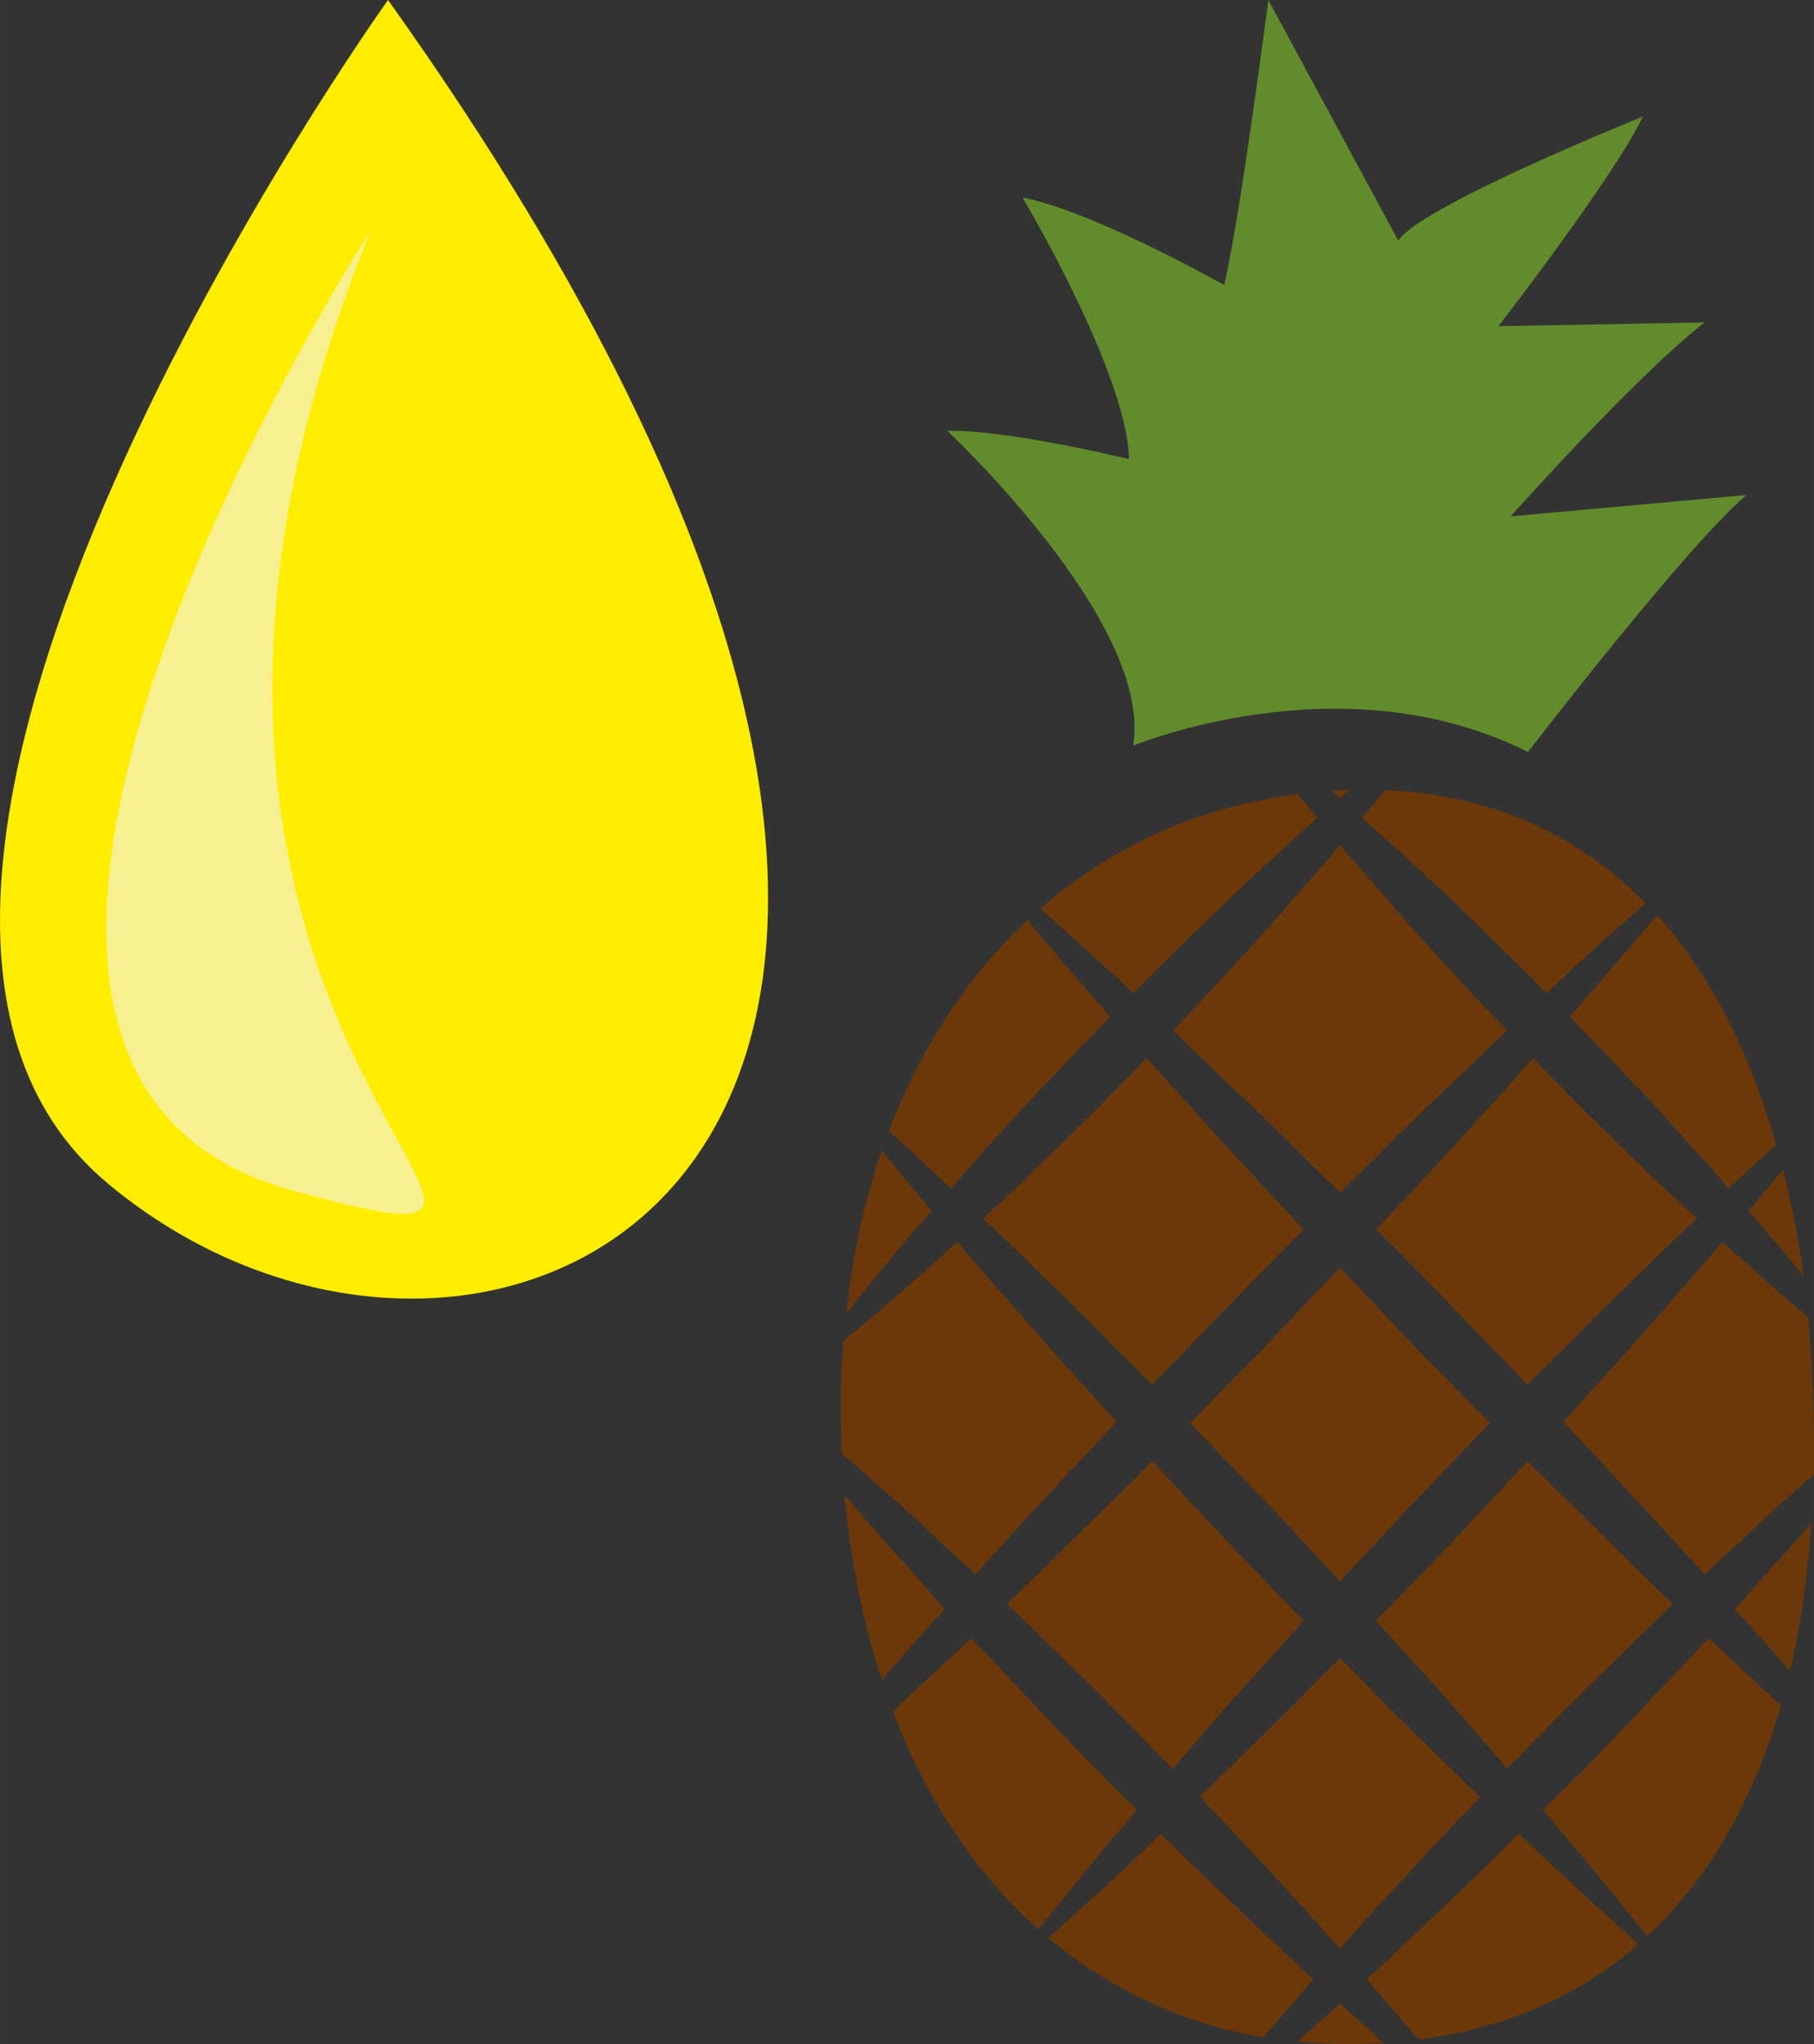 <?xml version="1.0" encoding="UTF-8" standalone="no"?>
<!-- Creator: CorelDRAW Home & Student X7 -->

<svg
   xmlns:dc="http://purl.org/dc/elements/1.1/"
   xmlns:cc="http://creativecommons.org/ns#"
   xmlns:rdf="http://www.w3.org/1999/02/22-rdf-syntax-ns#"
   xmlns:svg="http://www.w3.org/2000/svg"
   xmlns="http://www.w3.org/2000/svg"
   xmlns:sodipodi="http://sodipodi.sourceforge.net/DTD/sodipodi-0.dtd"
   xmlns:inkscape="http://www.inkscape.org/namespaces/inkscape"
   xml:space="preserve"
   width="48.57mm"
   height="54.71mm"
   version="1.1"
   style="clip-rule:evenodd;fill-rule:evenodd;image-rendering:optimizeQuality;shape-rendering:geometricPrecision;text-rendering:geometricPrecision"
   viewBox="0 0 4856.952 5471"
   id="svg61"
   sodipodi:docname="3564.svg"
   inkscape:version="0.92.4 (5da689c313, 2019-01-14)"><rect x="0" y="0" width="4856.952" height="5471" fill="#333333" stroke="none"/><sodipodi:namedview
   pagecolor="#ffffff"
   bordercolor="#666666"
   borderopacity="1"
   objecttolerance="10"
   gridtolerance="10"
   guidetolerance="10"
   inkscape:pageopacity="0"
   inkscape:pageshadow="2"
   inkscape:window-width="640"
   inkscape:window-height="480"
   id="namedview63"
   showgrid="false"
   inkscape:zoom="0.2102413"
   inkscape:cx="102.61237"
   inkscape:cy="91.691337"
   inkscape:window-x="0"
   inkscape:window-y="0"
   inkscape:window-maximized="0"
   inkscape:current-layer="svg61" />
 <defs
   id="defs4">
  <style
   type="text/css"
   id="style2">
   <![CDATA[
    .fil2 {fill:#628C2C;fill-rule:nonzero}
    .fil3 {fill:#6D3809;fill-rule:nonzero}
    .fil1 {fill:#F7F091;fill-rule:nonzero}
    .fil0 {fill:#FFED00;fill-rule:nonzero}
   ]]>
  </style>
 </defs>
 <g
   id="Vrstva_x0020_1"
   transform="translate(-7785.048,-11805)">
  <path
   class="fil0"
   d="m 8824,11805 c 0,0 -1701,2375 -750,3168 1042,869 2956,-75 750,-3168 z"
   id="path7"
   inkscape:connector-curvature="0"
   style="fill:#ffed00;fill-rule:nonzero" />
  <path
   class="fil1"
   d="m 8777,12423 c 0,0 -1443,2233 -207,2569 1048,284 -679,-382 207,-2569 z"
   id="path9"
   inkscape:connector-curvature="0"
   style="fill:#f7f091;fill-rule:nonzero" />
  <g
   id="_895319384">
   <path
   class="fil2"
   d="m 10819,13801 c 0,0 561,-234 1057,17 0,0 426,-554 585,-688 l -631,57 c 0,0 334,-375 519,-519 l -552,10 c 0,0 306,-394 387,-561 0,0 -595,239 -655,332 0,0 -263,-487 -348,-644 0,0 -73,567 -118,763 0,0 -355,-200 -540,-234 0,0 280,469 285,700 0,0 -322,-79 -487,-76 0,0 553,515 498,843 z"
   id="path11"
   inkscape:connector-curvature="0"
   style="fill:#628c2c;fill-rule:nonzero" />
   <path
   class="fil3"
   d="m 10331,14986 c 31,-36 62,-70 93,-106 50,-54 100,-110 152,-165 53,-55 106,-112 160,-166 7,-9 14,-16 21,-23 -7,-9 -16,-18 -23,-27 -77,-87 -143,-165 -198,-231 -158,148 -285,338 -371,564 49,44 105,96 166,154 z"
   id="path13"
   inkscape:connector-curvature="0"
   style="fill:#6d3809;fill-rule:nonzero" />
   <path
   class="fil3"
   d="m 11988,14526 c 8,7 15,14 21,23 55,54 108,111 160,166 53,55 102,111 151,165 33,36 64,70 93,106 47,-43 89,-82 127,-117 -69,-247 -176,-456 -318,-615 -58,69 -129,152 -210,245 -7,9 -16,18 -24,27 z"
   id="path15"
   inkscape:connector-curvature="0"
   style="fill:#6d3809;fill-rule:nonzero" />
   <path
   class="fil3"
   d="m 10796,14441 c 7,7 16,16 23,23 82,-82 162,-162 241,-237 52,-51 104,-99 154,-144 33,-31 66,-60 98,-89 -18,-22 -36,-43 -52,-63 -262,32 -497,138 -689,306 63,58 141,125 225,204 z"
   id="path17"
   inkscape:connector-curvature="0"
   style="fill:#6d3809;fill-rule:nonzero" />
   <path
   class="fil3"
   d="m 12626,15331 c -32,-28 -69,-58 -107,-93 -38,-34 -80,-71 -123,-109 -36,44 -74,89 -117,136 -59,69 -121,139 -188,213 -40,43 -79,88 -120,133 73,75 144,154 211,226 58,62 113,123 167,182 35,-33 70,-66 105,-97 55,-53 109,-102 160,-146 9,-8 18,-15 28,-24 0,-26 0,-55 0,-83 0,-115 -6,-230 -16,-338 z"
   id="path19"
   inkscape:connector-curvature="0"
   style="fill:#6d3809;fill-rule:nonzero" />
   <path
   class="fil3"
   d="m 12430,16112 c 52,56 103,113 147,165 30,-121 48,-254 58,-396 -31,36 -65,76 -102,115 -32,37 -67,76 -103,116 z"
   id="path21"
   inkscape:connector-curvature="0"
   style="fill:#6d3809;fill-rule:nonzero" />
   <path
   class="fil3"
   d="m 12519,16339 c -49,-47 -104,-97 -159,-149 -54,56 -107,115 -164,173 -60,65 -122,128 -184,192 -33,32 -64,63 -95,94 13,16 26,33 38,47 102,118 183,220 240,291 163,-150 283,-359 358,-617 -10,-10 -21,-20 -34,-31 z"
   id="path23"
   inkscape:connector-curvature="0"
   style="fill:#6d3809;fill-rule:nonzero" />
   <path
   class="fil3"
   d="m 10481,16098 c 56,55 115,110 173,168 62,60 125,124 187,187 27,28 55,57 84,86 11,-13 21,-25 32,-37 58,-67 121,-141 188,-214 42,-46 87,-96 131,-145 -68,-69 -136,-140 -203,-210 -68,-73 -136,-145 -202,-217 -72,73 -144,141 -213,210 -60,60 -120,117 -177,172 z"
   id="path25"
   inkscape:connector-curvature="0"
   style="fill:#6d3809;fill-rule:nonzero" />
   <path
   class="fil3"
   d="m 11893,16753 c -13,-14 -28,-26 -41,-39 -10,8 -19,20 -29,28 -61,62 -126,121 -185,179 -61,59 -120,113 -175,165 -7,6 -13,10 -18,17 21,24 41,48 60,71 29,32 54,62 78,90 233,-30 430,-117 589,-255 -69,-62 -166,-150 -279,-256 z"
   id="path27"
   inkscape:connector-curvature="0"
   style="fill:#6d3809;fill-rule:nonzero" />
   <path
   class="fil3"
   d="m 11283,17086 c -55,-52 -116,-106 -175,-165 -61,-58 -124,-117 -186,-179 -10,-8 -19,-20 -28,-28 -14,13 -29,25 -41,39 -103,98 -193,178 -261,239 163,136 358,229 575,266 24,-27 48,-55 73,-84 19,-23 40,-47 61,-71 -6,-7 -11,-11 -18,-17 z"
   id="path29"
   inkscape:connector-curvature="0"
   style="fill:#6d3809;fill-rule:nonzero" />
   <path
   class="fil3"
   d="m 10829,16649 c -33,-31 -62,-62 -95,-94 -62,-64 -124,-127 -184,-192 -57,-58 -110,-117 -164,-173 -55,52 -110,102 -161,149 -17,17 -33,31 -49,48 90,235 223,434 389,582 57,-70 133,-165 224,-273 14,-14 27,-31 40,-47 z"
   id="path31"
   inkscape:connector-curvature="0"
   style="fill:#6d3809;fill-rule:nonzero" />
   <path
   class="fil3"
   d="m 10314,16112 c -34,-40 -69,-79 -101,-116 -52,-56 -99,-111 -143,-162 -7,-8 -15,-18 -24,-27 17,178 51,344 100,495 5,-7 12,-14 17,-21 47,-53 98,-111 151,-169 z"
   id="path33"
   inkscape:connector-curvature="0"
   style="fill:#6d3809;fill-rule:nonzero" />
   <path
   class="fil3"
   d="m 11452,14158 c -28,-31 -54,-61 -79,-92 -25,31 -51,61 -79,92 -44,51 -90,104 -138,158 -73,80 -151,165 -230,247 24,24 49,48 75,73 73,69 149,141 227,218 48,48 96,96 145,143 49,-47 97,-95 144,-143 79,-77 155,-149 227,-218 25,-25 50,-49 76,-73 -79,-82 -157,-167 -230,-247 -49,-54 -94,-107 -138,-158 z"
   id="path35"
   inkscape:connector-curvature="0"
   style="fill:#6d3809;fill-rule:nonzero" />
   <path
   class="fil3"
   d="m 10292,15922 c 33,31 70,64 105,97 53,-59 108,-120 165,-182 69,-72 140,-151 213,-226 -41,-45 -82,-90 -121,-133 -66,-74 -128,-144 -188,-213 -42,-47 -80,-92 -118,-136 -41,38 -83,75 -121,109 -72,63 -134,115 -183,156 -5,61 -8,122 -8,185 0,40 2,78 3,117 30,25 61,52 92,80 51,44 106,93 161,146 z"
   id="path37"
   inkscape:connector-curvature="0"
   style="fill:#6d3809;fill-rule:nonzero" />
   <path
   class="fil3"
   d="m 11373,17021 c 3,-3 6,-7 8,-10 51,-57 105,-118 163,-179 57,-62 114,-125 176,-187 8,-10 18,-20 28,-31 -14,-13 -27,-24 -41,-38 -65,-64 -132,-130 -203,-199 -42,-45 -86,-89 -131,-134 -45,45 -90,89 -133,134 -69,69 -138,135 -203,199 -12,14 -26,25 -39,38 10,11 20,21 28,31 61,62 119,125 176,187 57,61 112,122 162,179 3,3 6,7 9,10 z"
   id="path39"
   inkscape:connector-curvature="0"
   style="fill:#6d3809;fill-rule:nonzero" />
   <path
   class="fil3"
   d="m 11443,17231 c -22,-19 -46,-41 -70,-63 -25,22 -49,44 -72,63 -14,13 -28,26 -42,38 43,5 87,7 132,7 34,0 68,-1 99,-2 -14,-14 -30,-29 -47,-43 z"
   id="path41"
   inkscape:connector-curvature="0"
   style="fill:#6d3809;fill-rule:nonzero" />
   <path
   class="fil3"
   d="m 11432,13994 c 33,29 65,58 99,89 51,45 101,93 155,144 79,75 159,155 241,237 7,-7 16,-16 23,-23 91,-86 173,-159 241,-218 -179,-183 -412,-292 -698,-303 -19,24 -38,48 -61,74 z"
   id="path43"
   inkscape:connector-curvature="0"
   style="fill:#6d3809;fill-rule:nonzero" />
   <path
   class="fil3"
   d="m 10165,15180 c 34,-41 73,-87 114,-134 -49,-59 -93,-113 -133,-161 -46,134 -79,280 -95,436 32,-42 70,-89 114,-141 z"
   id="path45"
   inkscape:connector-curvature="0"
   style="fill:#6d3809;fill-rule:nonzero" />
   <path
   class="fil3"
   d="m 11563,15833 c 71,-72 141,-147 212,-219 -58,-57 -114,-115 -171,-173 -77,-80 -155,-162 -231,-243 -78,81 -154,163 -231,243 -57,58 -114,116 -171,173 71,72 141,147 212,219 63,69 127,138 190,204 62,-66 127,-135 190,-204 z"
   id="path47"
   inkscape:connector-curvature="0"
   style="fill:#6d3809;fill-rule:nonzero" />
   <path
   class="fil3"
   d="m 11789,16502 c 11,12 21,24 32,37 28,-29 55,-58 83,-86 62,-63 126,-127 188,-187 58,-58 117,-113 172,-168 -58,-55 -116,-112 -176,-172 -69,-69 -141,-138 -213,-210 -66,72 -134,144 -202,217 -67,70 -135,141 -204,210 45,49 89,99 132,145 67,73 129,147 188,214 z"
   id="path49"
   inkscape:connector-curvature="0"
   style="fill:#6d3809;fill-rule:nonzero" />
   <path
   class="fil3"
   d="m 11276,15096 c -48,-51 -96,-103 -143,-153 -74,-79 -145,-159 -211,-232 -23,-26 -45,-50 -66,-74 -5,3 -9,7 -12,12 -55,55 -108,111 -163,165 -54,53 -109,105 -160,156 -35,34 -70,65 -104,96 42,39 85,80 130,125 65,64 134,129 203,201 39,38 80,79 120,119 55,-56 110,-112 165,-170 80,-82 160,-165 241,-245 z"
   id="path51"
   inkscape:connector-curvature="0"
   style="fill:#6d3809;fill-rule:nonzero" />
   <path
   class="fil3"
   d="m 12581,15180 c 11,14 23,28 33,40 -13,-99 -33,-195 -55,-284 -29,34 -60,71 -92,110 41,47 79,93 114,134 z"
   id="path53"
   inkscape:connector-curvature="0"
   style="fill:#6d3809;fill-rule:nonzero" />
   <path
   class="fil3"
   d="m 11890,14637 c -22,24 -43,48 -66,74 -66,73 -137,153 -211,232 -47,50 -95,102 -143,153 81,80 161,163 241,245 55,58 110,114 164,170 41,-40 80,-81 121,-119 68,-72 137,-137 203,-201 44,-45 87,-86 130,-125 -34,-31 -69,-62 -105,-96 -52,-51 -105,-103 -160,-156 -55,-54 -109,-110 -164,-165 -3,-5 -5,-9 -10,-12 z"
   id="path55"
   inkscape:connector-curvature="0"
   style="fill:#6d3809;fill-rule:nonzero" />
   <path
   class="fil3"
   d="m 11350,13921 c 7,7 14,13 23,20 8,-7 17,-14 25,-21 -17,0 -32,0 -48,1 z"
   id="path57"
   inkscape:connector-curvature="0"
   style="fill:#6d3809;fill-rule:nonzero" />
  </g>
 </g>
</svg>
